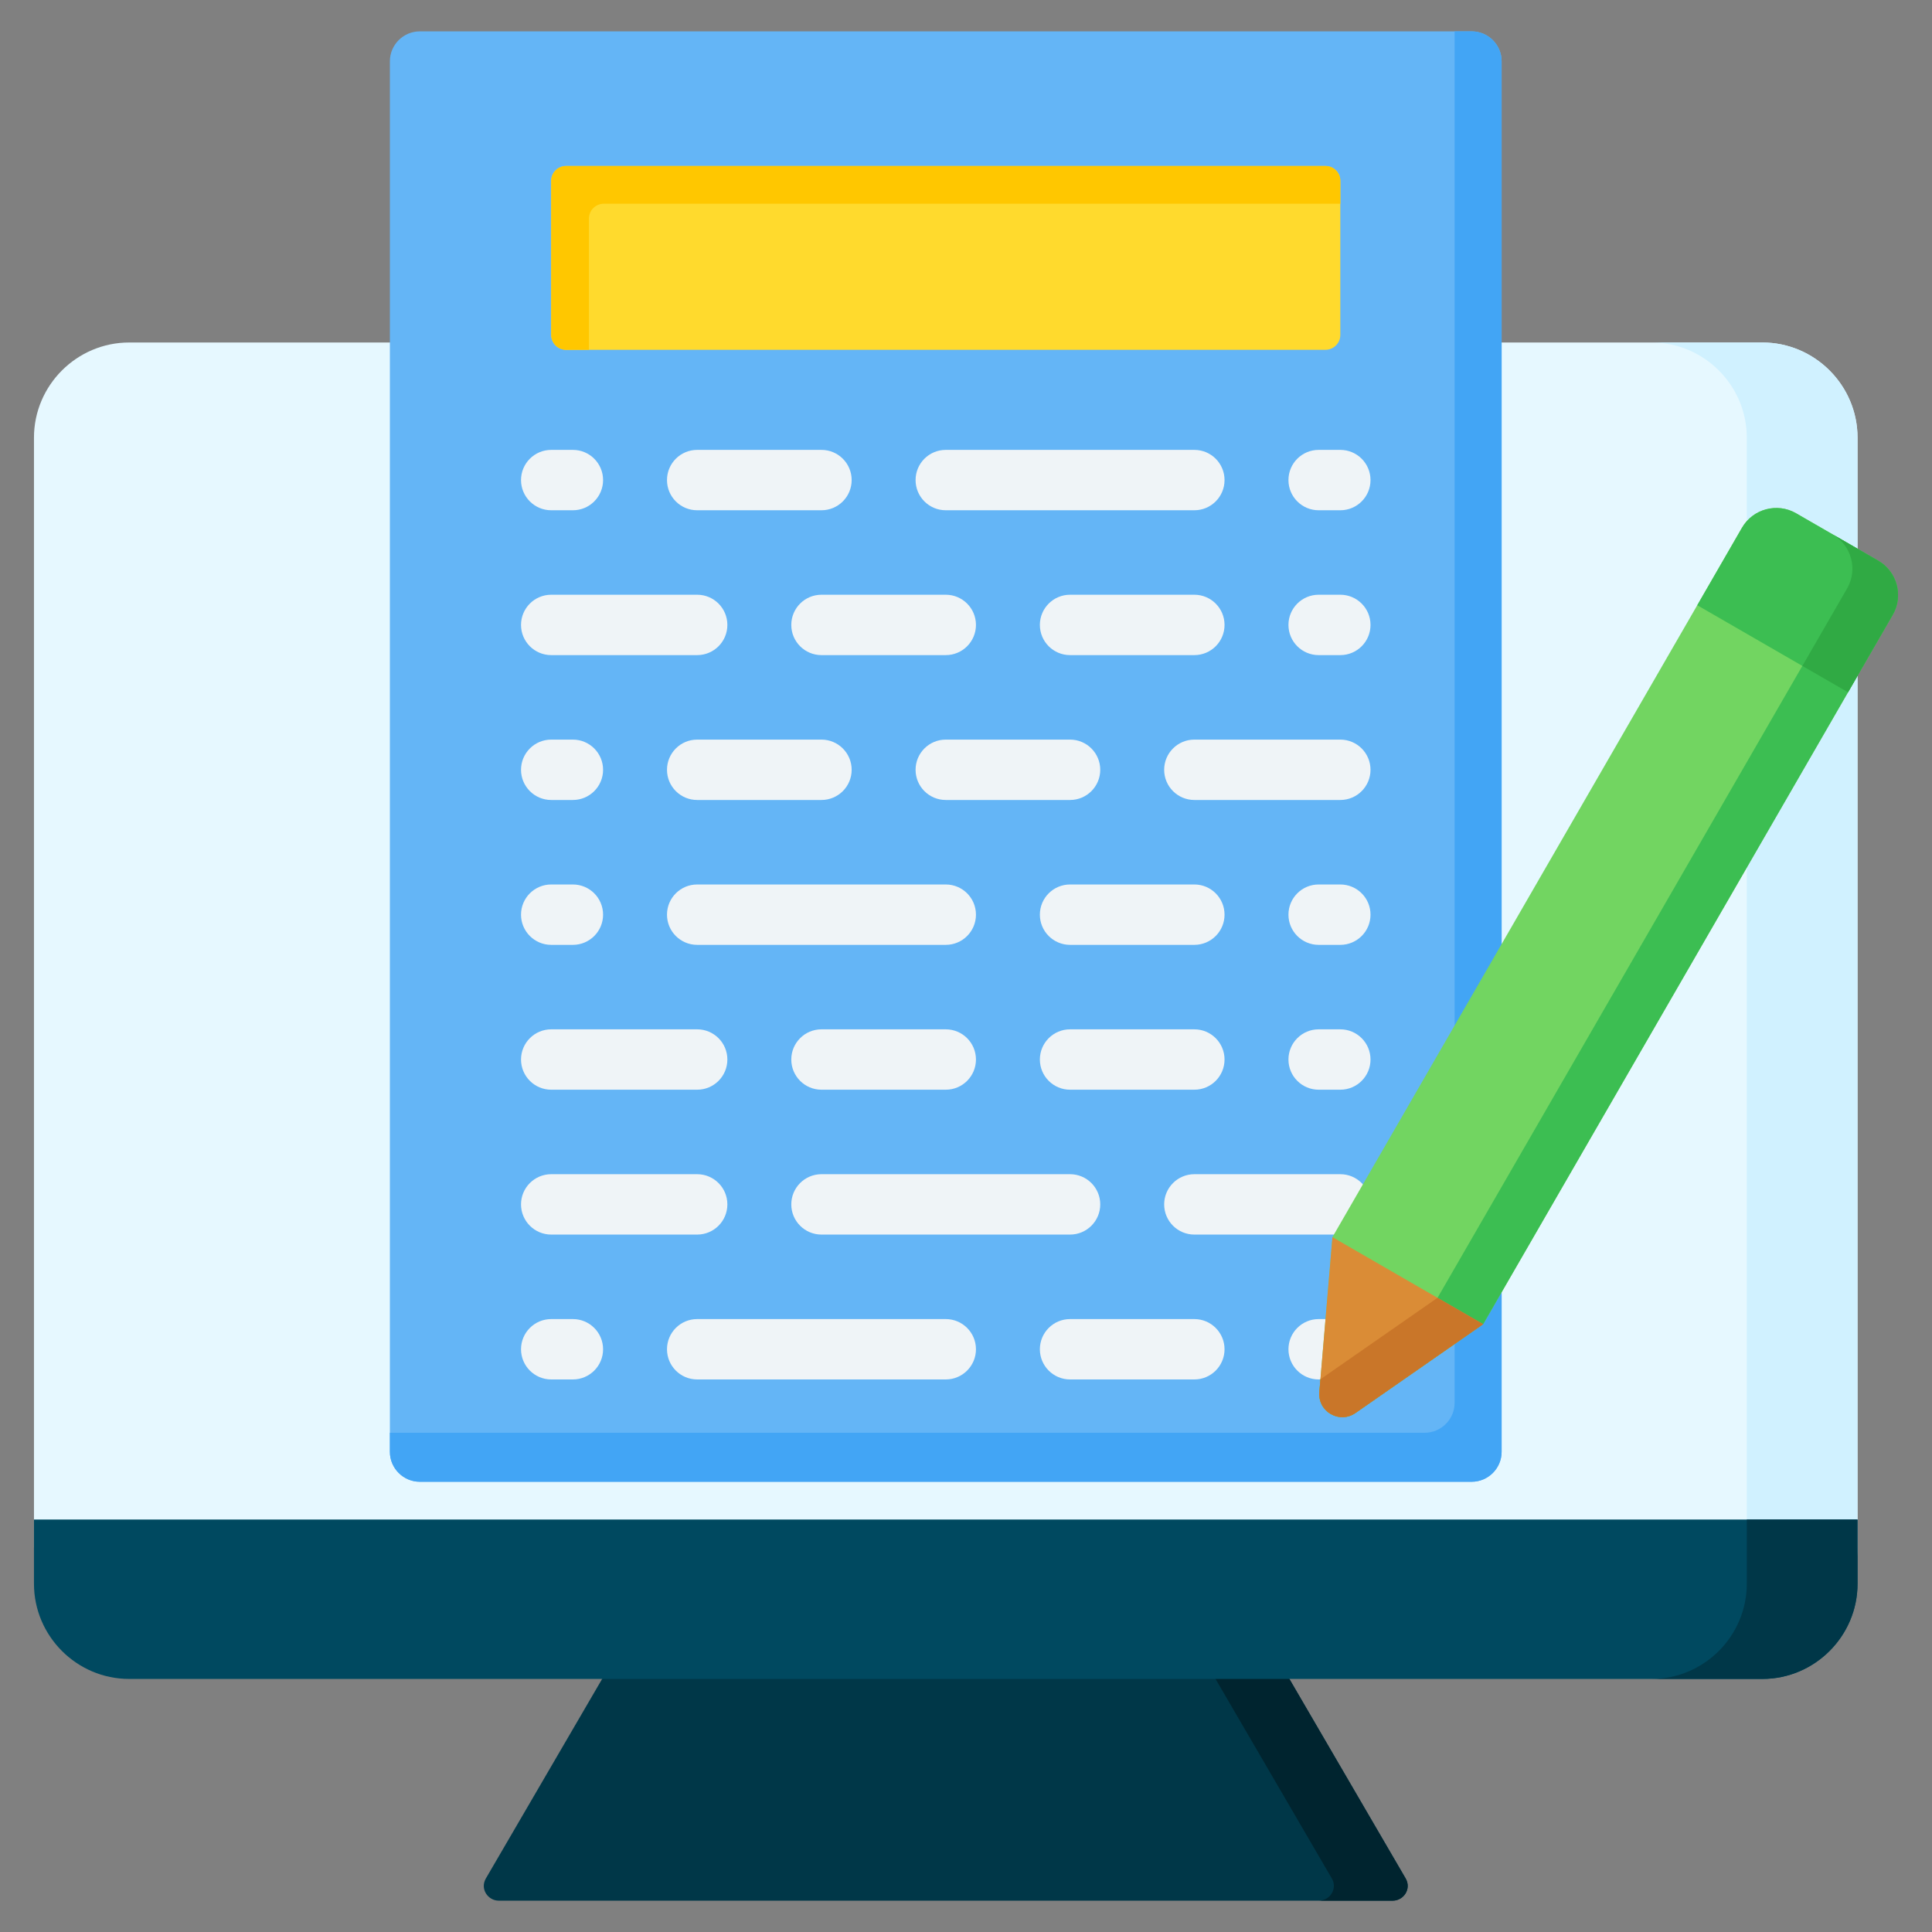 <svg width="72" height="72" viewBox="0 0 72 72" fill="none" xmlns="http://www.w3.org/2000/svg">
<rect x="0" y="0" width="72" height="72" fill="#808080" stroke="none"/>
<path fill-rule="evenodd" clip-rule="evenodd" d="M46.962 60.699L23.353 61.002L18.108 70.002C17.877 70.398 18.189 70.832 18.584 70.832H51.907C52.302 70.832 52.613 70.398 52.383 70.002L46.962 60.699Z" fill="#003748"/>
<path fill-rule="evenodd" clip-rule="evenodd" d="M46.962 60.699L44.23 60.734L49.632 70.002C49.862 70.398 49.55 70.832 49.155 70.832H51.907C52.302 70.832 52.613 70.398 52.383 70.002L46.962 60.699Z" fill="#00242F"/>
<path fill-rule="evenodd" clip-rule="evenodd" d="M65.678 12.764C67.629 12.764 69.225 14.36 69.225 16.311V57.645C69.225 59.596 67.629 61.192 65.678 61.192H4.813C2.862 61.192 1.266 59.596 1.266 57.645V16.311C1.266 14.36 2.862 12.764 4.813 12.764H65.678Z" fill="#E6F8FF"/>
<path fill-rule="evenodd" clip-rule="evenodd" d="M65.677 12.764C67.629 12.764 69.225 14.36 69.225 16.311V57.645C69.225 59.596 67.629 61.192 65.677 61.192H61.55C63.501 61.192 65.098 59.596 65.098 57.645V16.311C65.098 14.36 63.502 12.764 61.55 12.764H65.677Z" fill="#D0F1FF"/>
<path fill-rule="evenodd" clip-rule="evenodd" d="M69.225 56.628H1.266V59.021C1.266 60.972 2.862 62.569 4.813 62.569H65.678C67.629 62.569 69.225 60.972 69.225 59.021V56.628Z" fill="#004960"/>
<path fill-rule="evenodd" clip-rule="evenodd" d="M69.225 56.628H65.098V59.021C65.098 60.972 63.502 62.569 61.55 62.569H65.677C67.629 62.569 69.225 60.972 69.225 59.021L69.225 56.628Z" fill="#003748"/>
<path fill-rule="evenodd" clip-rule="evenodd" d="M14.53 2.284C14.53 1.67 15.031 1.169 15.645 1.169H54.846C55.46 1.169 55.961 1.67 55.961 2.284V54.106C55.961 54.72 55.46 55.221 54.846 55.221H15.645C15.032 55.221 14.53 54.72 14.53 54.106V2.284Z" fill="#64B5F6"/>
<path fill-rule="evenodd" clip-rule="evenodd" d="M54.209 1.169H54.846C55.46 1.169 55.961 1.67 55.961 2.284V54.106C55.961 54.72 55.46 55.221 54.846 55.221H15.645C15.032 55.221 14.53 54.72 14.53 54.106V53.395H53.094C53.707 53.395 54.209 52.893 54.209 52.279V1.169Z" fill="#42A5F5"/>
<path fill-rule="evenodd" clip-rule="evenodd" d="M20.542 19.016C19.921 19.016 19.417 18.512 19.417 17.891C19.417 17.269 19.921 16.766 20.542 16.766H21.35C21.971 16.766 22.475 17.269 22.475 17.891C22.475 18.512 21.971 19.016 21.35 19.016H20.542ZM25.982 19.016C25.36 19.016 24.857 18.512 24.857 17.891C24.857 17.269 25.36 16.766 25.982 16.766H30.614C31.235 16.766 31.739 17.269 31.739 17.891C31.739 18.512 31.235 19.016 30.614 19.016H25.982ZM35.246 19.016C34.624 19.016 34.121 18.512 34.121 17.891C34.121 17.269 34.624 16.766 35.246 16.766H44.51C45.131 16.766 45.635 17.269 45.635 17.891C45.635 18.512 45.131 19.016 44.51 19.016H35.246ZM49.142 19.016C48.521 19.016 48.017 18.512 48.017 17.891C48.017 17.269 48.521 16.766 49.142 16.766H49.95C50.571 16.766 51.075 17.269 51.075 17.891C51.075 18.512 50.571 19.016 49.95 19.016H49.142ZM20.542 51.408C19.921 51.408 19.417 50.904 19.417 50.283C19.417 49.662 19.921 49.158 20.542 49.158H21.35C21.971 49.158 22.475 49.662 22.475 50.283C22.475 50.904 21.971 51.408 21.35 51.408H20.542ZM25.982 51.408C25.36 51.408 24.857 50.904 24.857 50.283C24.857 49.662 25.36 49.158 25.982 49.158H35.246C35.867 49.158 36.371 49.662 36.371 50.283C36.371 50.904 35.867 51.408 35.246 51.408H25.982ZM39.878 51.408C39.257 51.408 38.753 50.904 38.753 50.283C38.753 49.662 39.257 49.158 39.878 49.158H44.51C45.131 49.158 45.635 49.662 45.635 50.283C45.635 50.904 45.131 51.408 44.51 51.408H39.878ZM49.142 51.408C48.521 51.408 48.017 50.904 48.017 50.283C48.017 49.662 48.521 49.158 49.142 49.158H49.95C50.571 49.158 51.075 49.662 51.075 50.283C51.075 50.904 50.571 51.408 49.95 51.408H49.142ZM20.542 46.009C19.921 46.009 19.417 45.505 19.417 44.884C19.417 44.263 19.921 43.759 20.542 43.759H25.982C26.603 43.759 27.107 44.263 27.107 44.884C27.107 45.505 26.603 46.009 25.982 46.009H20.542ZM30.614 46.009C29.992 46.009 29.489 45.505 29.489 44.884C29.489 44.263 29.992 43.759 30.614 43.759H39.878C40.499 43.759 41.003 44.263 41.003 44.884C41.003 45.505 40.499 46.009 39.878 46.009H30.614ZM44.51 46.009C43.889 46.009 43.385 45.505 43.385 44.884C43.385 44.263 43.889 43.759 44.51 43.759H49.95C50.571 43.759 51.075 44.263 51.075 44.884C51.075 45.505 50.571 46.009 49.95 46.009H44.51ZM20.542 40.61C19.921 40.61 19.417 40.107 19.417 39.485C19.417 38.864 19.921 38.36 20.542 38.36H25.982C26.603 38.36 27.107 38.864 27.107 39.485C27.107 40.107 26.603 40.61 25.982 40.61H20.542ZM30.614 40.61C29.992 40.61 29.489 40.107 29.489 39.485C29.489 38.864 29.992 38.36 30.614 38.36H35.246C35.867 38.36 36.371 38.864 36.371 39.485C36.371 40.107 35.867 40.61 35.246 40.61H30.614ZM39.878 40.61C39.257 40.61 38.753 40.107 38.753 39.485C38.753 38.864 39.257 38.36 39.878 38.36H44.51C45.131 38.36 45.635 38.864 45.635 39.485C45.635 40.107 45.131 40.61 44.51 40.61H39.878ZM49.142 40.61C48.521 40.61 48.017 40.107 48.017 39.485C48.017 38.864 48.521 38.36 49.142 38.36H49.95C50.571 38.36 51.075 38.864 51.075 39.485C51.075 40.107 50.571 40.61 49.95 40.61H49.142ZM20.542 35.212C19.921 35.212 19.417 34.708 19.417 34.087C19.417 33.465 19.921 32.962 20.542 32.962H21.35C21.971 32.962 22.475 33.465 22.475 34.087C22.475 34.708 21.971 35.212 21.35 35.212H20.542ZM25.982 35.212C25.36 35.212 24.857 34.708 24.857 34.087C24.857 33.465 25.36 32.962 25.982 32.962H35.246C35.867 32.962 36.371 33.465 36.371 34.087C36.371 34.708 35.867 35.212 35.246 35.212H25.982ZM39.878 35.212C39.257 35.212 38.753 34.708 38.753 34.087C38.753 33.465 39.257 32.962 39.878 32.962H44.51C45.131 32.962 45.635 33.465 45.635 34.087C45.635 34.708 45.131 35.212 44.51 35.212H39.878ZM49.142 35.212C48.521 35.212 48.017 34.708 48.017 34.087C48.017 33.465 48.521 32.962 49.142 32.962H49.95C50.571 32.962 51.075 33.465 51.075 34.087C51.075 34.708 50.571 35.212 49.95 35.212H49.142ZM20.542 29.813C19.921 29.813 19.417 29.309 19.417 28.688C19.417 28.067 19.921 27.563 20.542 27.563H21.35C21.971 27.563 22.475 28.067 22.475 28.688C22.475 29.309 21.971 29.813 21.35 29.813H20.542ZM25.982 29.813C25.36 29.813 24.857 29.309 24.857 28.688C24.857 28.067 25.36 27.563 25.982 27.563H30.614C31.235 27.563 31.739 28.067 31.739 28.688C31.739 29.309 31.235 29.813 30.614 29.813H25.982ZM35.246 29.813C34.624 29.813 34.121 29.309 34.121 28.688C34.121 28.067 34.624 27.563 35.246 27.563H39.878C40.499 27.563 41.003 28.067 41.003 28.688C41.003 29.309 40.499 29.813 39.878 29.813H35.246ZM44.51 29.813C43.889 29.813 43.385 29.309 43.385 28.688C43.385 28.067 43.889 27.563 44.51 27.563H49.95C50.571 27.563 51.075 28.067 51.075 28.688C51.075 29.309 50.571 29.813 49.95 29.813H44.51ZM20.542 24.414C19.921 24.414 19.417 23.911 19.417 23.289C19.417 22.668 19.921 22.164 20.542 22.164H25.982C26.603 22.164 27.107 22.668 27.107 23.289C27.107 23.911 26.603 24.414 25.982 24.414H20.542ZM30.614 24.414C29.992 24.414 29.489 23.911 29.489 23.289C29.489 22.668 29.992 22.164 30.614 22.164H35.246C35.867 22.164 36.371 22.668 36.371 23.289C36.371 23.911 35.867 24.414 35.246 24.414H30.614ZM39.878 24.414C39.257 24.414 38.753 23.911 38.753 23.289C38.753 22.668 39.257 22.164 39.878 22.164H44.51C45.131 22.164 45.635 22.668 45.635 23.289C45.635 23.911 45.131 24.414 44.51 24.414H39.878ZM49.142 24.414C48.521 24.414 48.017 23.911 48.017 23.289C48.017 22.668 48.521 22.164 49.142 22.164H49.95C50.571 22.164 51.075 22.668 51.075 23.289C51.075 23.911 50.571 24.414 49.95 24.414H49.142Z" fill="#EFF4F7"/>
<path fill-rule="evenodd" clip-rule="evenodd" d="M21.095 6.186H49.397C49.701 6.186 49.95 6.434 49.95 6.738V12.483C49.95 12.787 49.701 13.036 49.397 13.036H21.095C20.791 13.036 20.542 12.787 20.542 12.483V6.738C20.542 6.434 20.791 6.186 21.095 6.186Z" fill="#FFDA2D"/>
<path fill-rule="evenodd" clip-rule="evenodd" d="M21.095 6.186H49.397C49.701 6.186 49.95 6.434 49.95 6.738V7.592H22.501C22.197 7.592 21.948 7.841 21.948 8.144V13.036H21.095C20.791 13.036 20.542 12.787 20.542 12.483V6.738C20.542 6.434 20.791 6.186 21.095 6.186Z" fill="#FFC700"/>
<path fill-rule="evenodd" clip-rule="evenodd" d="M49.657 46.102L64.919 19.667C65.325 18.964 66.23 18.722 66.933 19.127L69.998 20.897C70.701 21.303 70.943 22.208 70.538 22.911L55.275 49.346L50.516 52.657C50.236 52.852 49.891 52.867 49.595 52.696C49.3 52.526 49.14 52.219 49.169 51.88L49.657 46.102Z" fill="#72D561"/>
<path fill-rule="evenodd" clip-rule="evenodd" d="M68.297 19.915L69.998 20.897C70.701 21.303 70.943 22.208 70.537 22.911L55.275 49.346L50.515 52.657C50.236 52.852 49.89 52.866 49.595 52.696C49.3 52.526 49.14 52.219 49.168 51.88L49.209 51.401L53.574 48.364L68.836 21.928C69.242 21.226 69 20.321 68.297 19.915Z" fill="#3CBE52"/>
<path fill-rule="evenodd" clip-rule="evenodd" d="M70.537 22.911L68.87 25.799C66.997 24.718 65.124 23.637 63.252 22.555L64.919 19.667C65.325 18.964 66.23 18.722 66.933 19.127L69.998 20.897C70.701 21.303 70.944 22.208 70.537 22.911Z" fill="#3CBE52"/>
<path fill-rule="evenodd" clip-rule="evenodd" d="M70.538 22.911L68.87 25.799L67.169 24.817L68.837 21.929C69.243 21.226 69 20.321 68.297 19.915L69.998 20.897C70.701 21.303 70.944 22.208 70.538 22.911Z" fill="#30AA44"/>
<path fill-rule="evenodd" clip-rule="evenodd" d="M49.656 46.105C51.528 47.186 53.4 48.267 55.272 49.348L50.515 52.657C50.236 52.852 49.89 52.867 49.595 52.696C49.3 52.526 49.14 52.219 49.168 51.88L49.656 46.105Z" fill="#DA8C36"/>
<path fill-rule="evenodd" clip-rule="evenodd" d="M53.572 48.366L55.273 49.348L50.516 52.658C50.236 52.852 49.891 52.867 49.595 52.697C49.3 52.526 49.14 52.22 49.169 51.88L49.209 51.401L53.572 48.366Z" fill="#C97629"/>
</svg>
